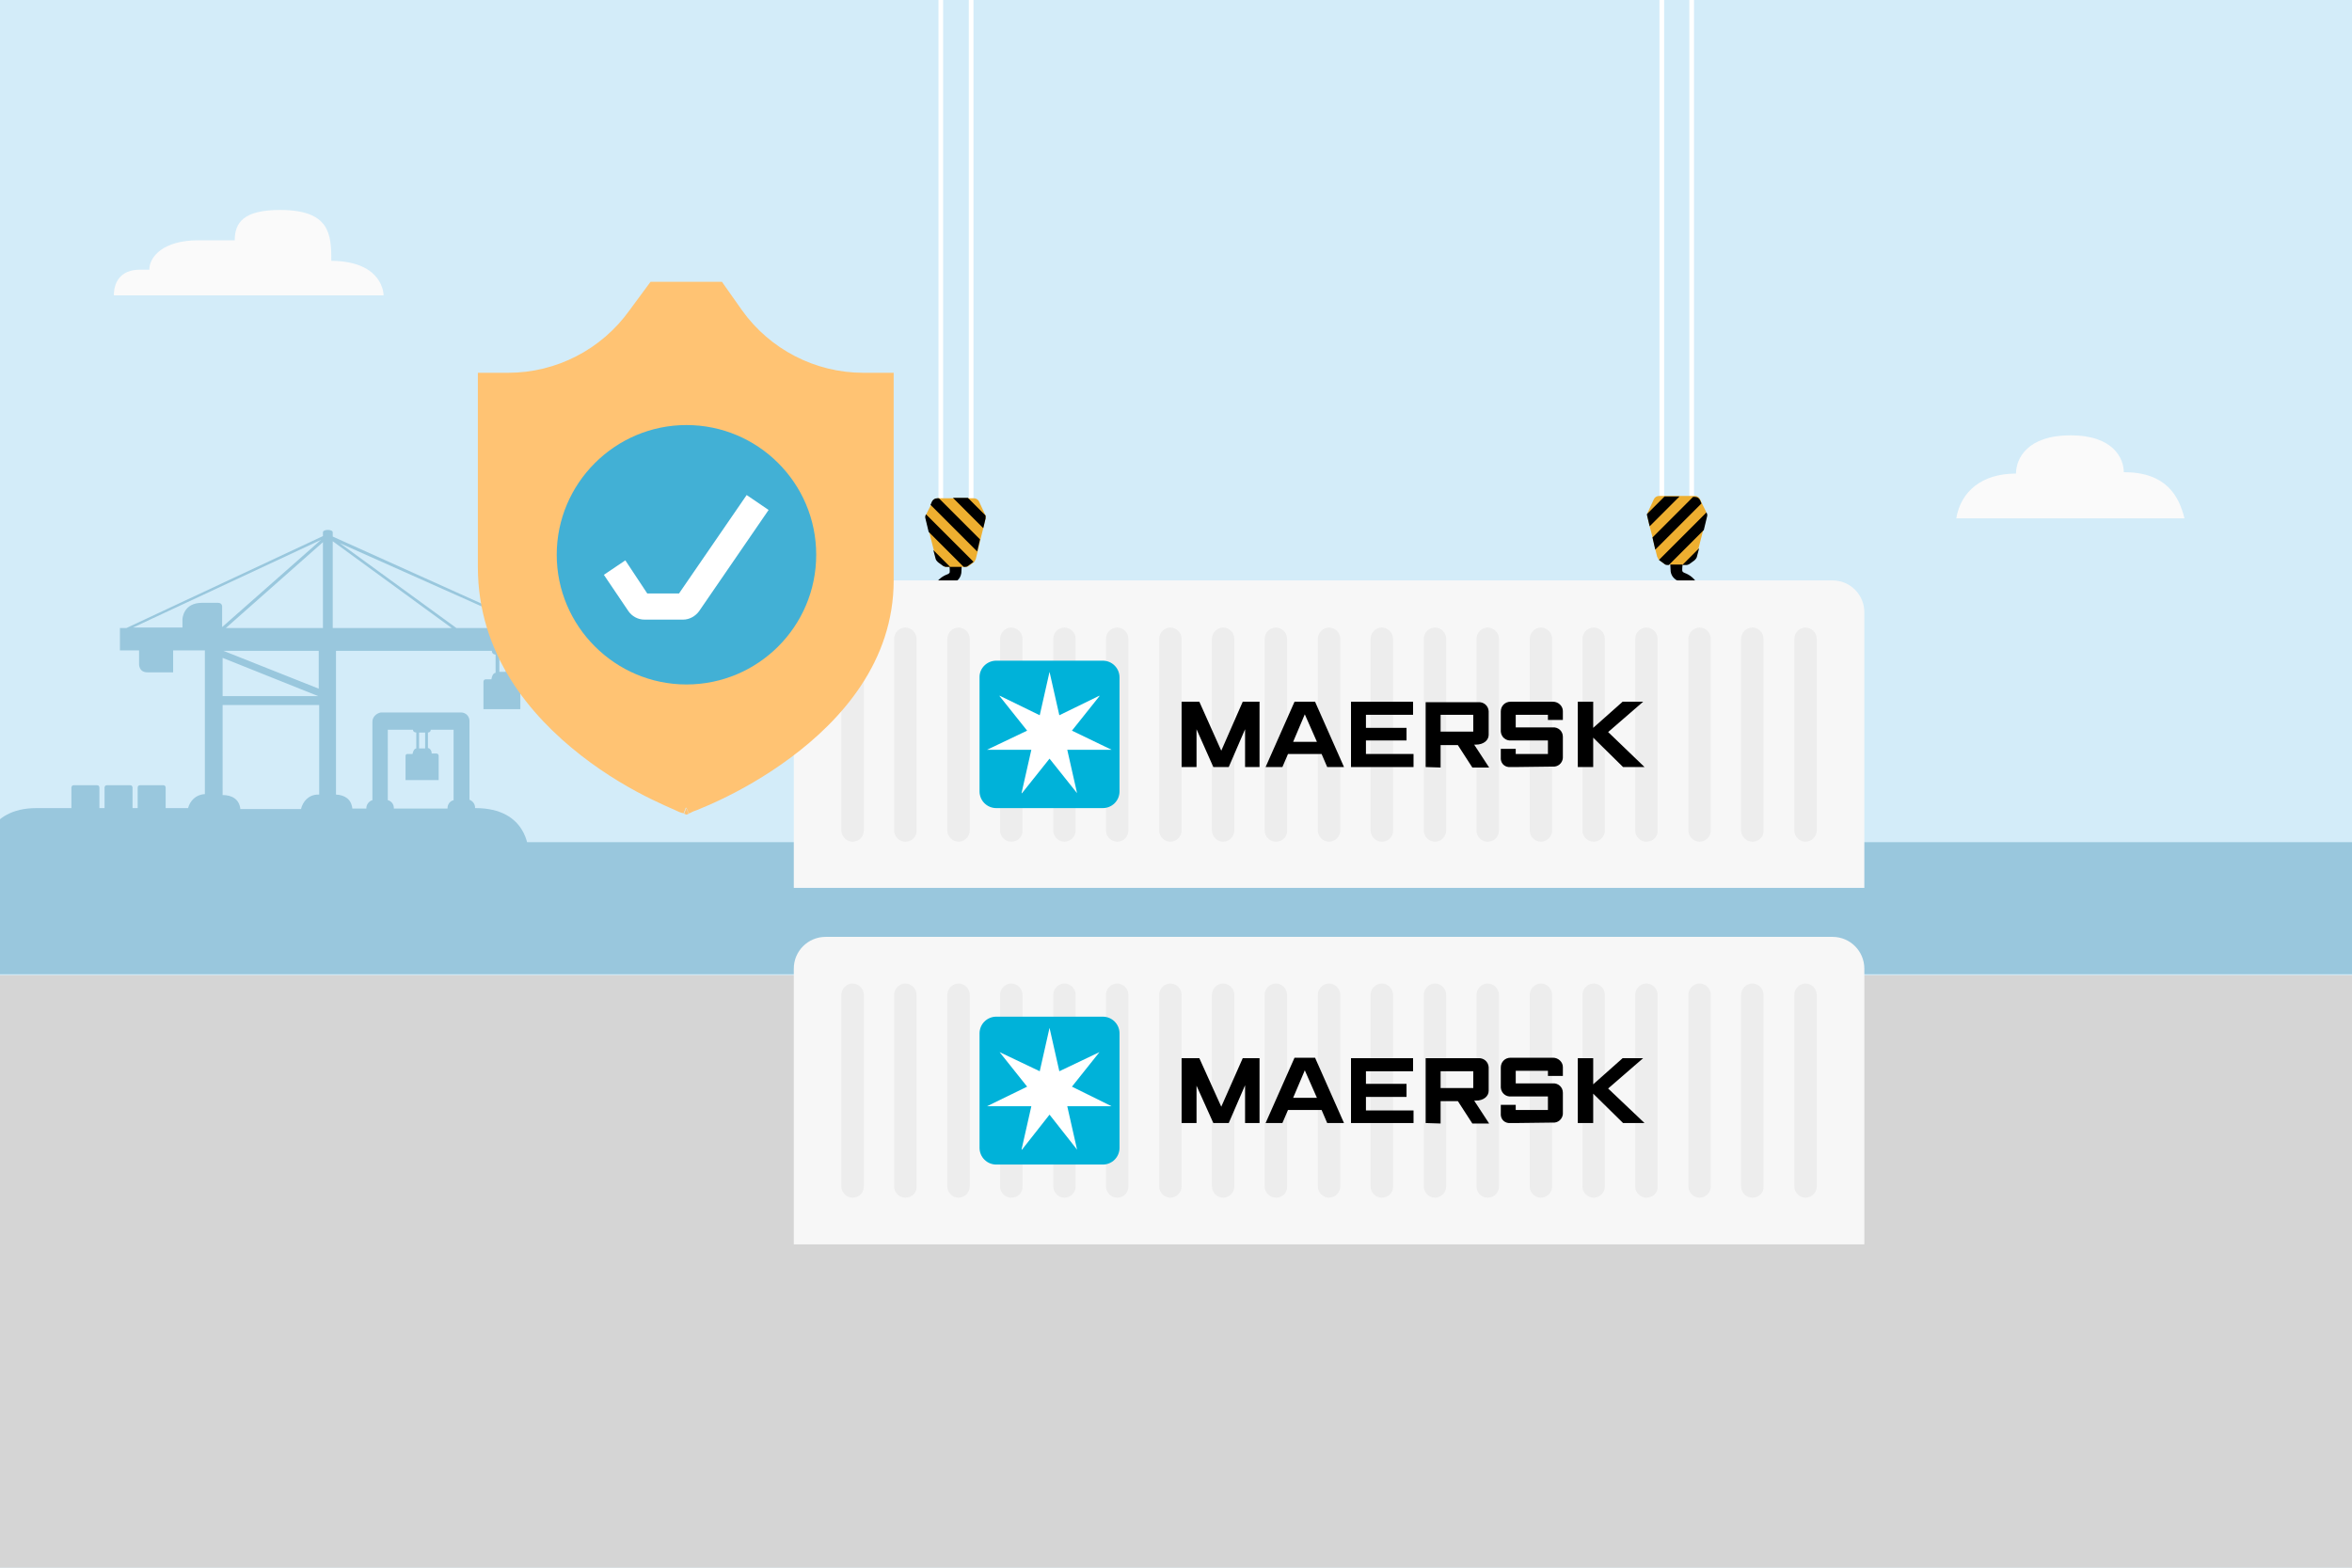 <?xml version="1.0" encoding="utf-8"?>
<!-- Generator: Adobe Illustrator 27.1.1, SVG Export Plug-In . SVG Version: 6.00 Build 0)  -->
<svg version="1.1" id="Layer_1" xmlns="http://www.w3.org/2000/svg" xmlns:xlink="http://www.w3.org/1999/xlink" x="0px" y="0px"
	 viewBox="0 0 504 336" style="enable-background:new 0 0 504 336;" xml:space="preserve">
<style type="text/css">
	.st0{fill:#D3ECF9;}
	.st1{clip-path:url(#SVGID_00000100382034141701182590000012255733755841156789_);}
	.st2{fill:#99C7DD;}
	.st3{fill:none;}
	.st4{clip-path:url(#SVGID_00000131343849331121081680000002597555421799574182_);fill:#99C7DD;}
	.st5{fill:#D5D5D5;}
	.st6{fill:#FAFAFA;}
	.st7{fill:#FFFFFF;}
	.st8{fill:#EEAF30;}
	.st9{fill:#F7F7F7;}
	.st10{fill:#EDEDED;}
	.st11{fill:#00B2D9;}
	.st12{fill:#FFC373;}
	.st13{fill-rule:evenodd;clip-rule:evenodd;fill:#FFC373;}
	.st14{fill:#42B0D5;}
	.st15{fill-rule:evenodd;clip-rule:evenodd;fill:#FFFFFF;}
</style>
<rect class="st0" width="504" height="336"/>
<g>
	<g>
		<defs>
			<rect id="SVGID_1_" width="504" height="336"/>
		</defs>
		<clipPath id="SVGID_00000029732188683304137260000007015161748373009046_">
			<use xlink:href="#SVGID_1_"  style="overflow:visible;"/>
		</clipPath>
		<g style="clip-path:url(#SVGID_00000029732188683304137260000007015161748373009046_);">
			<g>
				<g>
					<path class="st2" d="M79.8,154.7v16.8c-0.7,0.2-1.3,0.9-1.3,1.7v0.1c-1,0-2,0-3,0c-0.2-2-1.6-2.9-3.5-3v-19.2v-1.9v-9.7h33.4
						c0,0.8,0.8,0.8,0.8,0.8v3.9c-0.6,0.1-0.8,0.8-0.9,1.4h-1.2c-0.5,0-0.5,0.5-0.5,0.5v5.9h7.9v-6c0,0,0-0.5-0.6-0.5h-1.1
						c0-0.8-0.4-1.2-0.9-1.4v-3.9c0,0,0.7,0,0.7-0.8h10.8V138c0-1.9-1.5-3.4-3.4-3.4h-2.2L71.3,115v-0.9c0-0.7-2.1-0.7-2.1,0v0.8
						l-42.1,19.7h-1.4v4.8h4.1v2.9c0,0-0.1,1.8,1.8,1.8h5.5v-4.7h6.8v9.7v1.9v19.2c-2,0.1-3.2,1.5-3.6,3c-1.6,0-3.2,0-4.8,0v-4.4
						c0,0,0-0.5-0.5-0.5s-4.5,0-5,0s-0.5,0.5-0.5,0.5v4.4c-0.4,0-0.7,0-1.1,0v-4.4c0,0,0-0.5-0.5-0.5s-4.5,0-5,0s-0.5,0.5-0.5,0.5
						v4.4c-0.4,0-0.7,0-1.1,0v-4.4c0,0,0-0.5-0.5-0.5s-4.5,0-5,0s-0.5,0.5-0.5,0.5v4.4c-3,0-5.9,0-7.5,0c-10.7,0-11.4,8.9-11.4,8.9
						h116.8c0,0-0.2-8.9-11.3-8.9c0,0,0,0-0.1,0v-0.1c0-0.8-0.5-1.4-1.2-1.7v-16.9c0-1-0.8-1.8-1.8-1.8H81.6
						C80.6,152.9,79.8,153.7,79.8,154.7z M91.1,160.4h-1.3V157h1.3V160.4z M83.1,156.4h5.4c0,0.6,0.7,0.6,0.7,0.6v3.4
						c-0.5,0.1-0.7,0.7-0.8,1.2h-1.1c-0.4,0-0.4,0.4-0.4,0.4v5.2H94V162c0,0,0-0.5-0.5-0.5h-1c0-0.7-0.4-1.1-0.8-1.2V157
						c0,0,0.6,0,0.6-0.6h4.9v15.1c-0.8,0.2-1.3,0.9-1.3,1.7v0.1c-3,0-6.9,0-11.5,0l0,0v-0.1c0-0.8-0.5-1.5-1.3-1.7
						C83.1,171.5,83.1,156.4,83.1,156.4z M47.7,151.1h20.7v19.2h-0.2c-2.1,0-3.3,1.5-3.7,3.1c-4.3,0-8.7,0-13,0
						c-0.2-2.1-1.8-3-3.8-3C47.7,170.4,47.7,151.1,47.7,151.1z M47.7,141l20.5,8.2H47.7V141z M47.9,139.5h20.4v8.1L47.9,139.5z
						 M68.8,115.7l-21.2,18.7v-4.3c0,0,0.1-0.9-0.9-0.9h-3.4c-4.1,0-4.2,3.5-4.2,3.5v1.8H28.5L68.8,115.7z M69.2,134.6H48.4
						l20.8-18.4V134.6z M107,140.2h1.4v3.8H107V140.2z M97.8,134.6l-25-18.2l40.8,18.2H97.8z M71.3,134.6V116l25.5,18.6H71.3z"/>
					<path class="st3" d="M47.7,130.2c0,0,0.1-0.9-0.9-0.9h-3.4c-4.1,0-4.2,3.5-4.2,3.5v1.8H28.5l40.3-18.9l-21.2,18.7L47.7,130.2
						L47.7,130.2z"/>
					<polygon class="st3" points="68.3,139.5 68.3,147.6 47.9,139.5 					"/>
					<polygon class="st3" points="47.7,149.2 47.7,141 68.2,149.2 					"/>
					<path class="st3" d="M68.3,170.3h-0.2c-2.1,0-3.3,1.5-3.7,3.1c-4.3,0-8.7,0-13,0c-0.2-2.1-1.8-3-3.8-3v-19.2h20.7
						C68.3,151.2,68.3,170.3,68.3,170.3z"/>
					<rect x="89.8" y="157" class="st3" width="1.3" height="3.4"/>
					<path class="st3" d="M89.2,157v3.4c-0.5,0.1-0.7,0.7-0.8,1.2h-1.1c-0.4,0-0.4,0.4-0.4,0.4v5.2H94V162c0,0,0-0.5-0.5-0.5h-1
						c0-0.7-0.4-1.1-0.8-1.2V157c0,0,0.6,0,0.6-0.6h4.9v15.1c-0.8,0.2-1.3,0.9-1.3,1.7v0.1c-3,0-6.9,0-11.5,0l0,0v-0.1
						c0-0.8-0.5-1.5-1.3-1.7v-15.1h5.4C88.6,157,89.2,157,89.2,157z"/>
					<polygon class="st3" points="71.3,116 96.8,134.6 71.3,134.6 					"/>
					<polygon class="st3" points="113.7,134.6 97.8,134.6 72.8,116.4 					"/>
					<polygon class="st3" points="69.2,116.2 69.2,134.6 48.4,134.6 					"/>
				</g>
			</g>
		</g>
	</g>
	<g>
		<defs>
			<rect id="SVGID_00000064341091512056235550000014531675850599305376_" width="504" height="336"/>
		</defs>
		<clipPath id="SVGID_00000127028783849218480890000010695701025145272752_">
			<use xlink:href="#SVGID_00000064341091512056235550000014531675850599305376_"  style="overflow:visible;"/>
		</clipPath>
		<path style="clip-path:url(#SVGID_00000127028783849218480890000010695701025145272752_);fill:#99C7DD;" d="M-2,208.8h508.7
			c1.4-8.3,2.4-17.6,3-28.3H-5C-4.4,191.2-3.4,200.6-2,208.8z"/>
	</g>
</g>
<rect y="209" class="st5" width="504" height="127"/>
<g>
	<g>
		<path class="st6" d="M455.1,101.2c0-2.8-2.1-7.9-11.4-7.9s-11.7,5-11.7,8.2c-7.2,0-11.8,3.7-12.8,9.6h48.9
			C466.9,106.2,464.1,101.2,455.1,101.2z"/>
	</g>
	<g>
		<path class="st6" d="M82.2,63.3H24.4c0-2.8,1.4-5.5,5.6-5.5h2c0-2.8,3-6.3,10.5-6.3h7.8c0-3.8,1.9-6.5,9.7-6.5
			c10.7,0,11,5.2,11,10.9C82.3,56,82.2,63.3,82.2,63.3z"/>
	</g>
</g>
<g>
	<rect x="207.6" class="st7" width="1" height="108.9"/>
	<rect x="201.1" class="st7" width="1" height="108.9"/>
	<path d="M209.1,126.3C209.1,126.2,209,126.2,209.1,126.3c-0.7,0.2-1.2,0.7-1.6,1.2c-0.4,1.3-1.5,2.2-2.8,2.3
		c-1.3-0.1-2.2-1.2-2.2-2.5c0-0.1,0-0.3,0.1-0.4c0.4-2.1,3-1.6,3.4-4.1l0.1-1.8h-2.7l0.1,0.8c0,0.8,0.2,1-0.5,1.3
		c-2.2,0.8-3.6,3-3.2,5.4c0.3,2,1.8,3.6,3.8,3.9c2,0.6,4-0.6,4.7-2.5c0.4-1.1,0-3,0.7-3.4C209.1,126.5,209.1,126.4,209.1,126.3
		L209.1,126.3L209.1,126.3z"/>
	<path class="st8" d="M211.2,111.1l-0.5,2.1l-0.6,2.4l-0.6,2.6l-0.4,1.6c-0.1,0.2-0.2,0.4-0.3,0.6l-0.1,0.1l-1.1,0.8
		c-0.2,0.2-0.5,0.2-0.7,0.2h-4c-0.3,0-0.5-0.1-0.7-0.2l-1.1-0.8c-0.2-0.2-0.4-0.4-0.5-0.7l-0.5-1.9l-1-3.9l-0.7-2.9
		c-0.1-0.3,0-0.6,0.1-0.8v-0.1l1-2l0.3-0.7c0.2-0.4,0.6-0.7,1.1-0.7h7.8c0.5,0,0.9,0.3,1.1,0.7l1.3,2.8c0,0.1,0.1,0.2,0.1,0.3
		C211.2,110.7,211.2,110.9,211.2,111.1z"/>
	<path d="M211.2,111.1l-0.5,2.1l-6.5-6.5h3.2l3.8,3.8C211.2,110.7,211.2,110.9,211.2,111.1z"/>
	<path d="M210,115.6l-0.6,2.6l-10-10l0.3-0.7c0.2-0.4,0.6-0.7,1.1-0.7h0.4L210,115.6z"/>
	<path d="M208.6,120.4l-0.1,0.1l-1.1,0.8c-0.2,0.2-0.5,0.2-0.7,0.2h-0.2L199,114l-0.7-2.9c-0.1-0.3,0-0.6,0.1-0.8v-0.1L208.6,120.4z
		"/>
	<path d="M203.6,121.5h-0.8c-0.3,0-0.5-0.1-0.7-0.2l-1.1-0.8c-0.2-0.2-0.4-0.4-0.5-0.7l-0.5-1.9L203.6,121.5z"/>
	<rect x="355.6" class="st7" width="1" height="108.4"/>
	<rect x="362" class="st7" width="1" height="108.4"/>
	<path d="M355.1,125.8L355.1,125.8c0.7,0.2,1.2,0.7,1.5,1.2c0.4,1.2,1.5,2.1,2.8,2.3c1.3-0.1,2.2-1.2,2.1-2.4c0-0.1,0-0.3-0.1-0.4
		c-0.4-2.1-3-1.6-3.4-4l-0.1-1.8h2.7l-0.1,0.8c0,0.8-0.2,1,0.5,1.3c2.2,0.8,3.6,3,3.2,5.3c-0.3,2-1.8,3.6-3.8,3.9
		c-2,0.6-4-0.5-4.6-2.5c-0.4-1.1,0-3-0.7-3.4C355,126.1,355,126,355.1,125.8L355.1,125.8L355.1,125.8z"/>
	<path class="st8" d="M353,110.7l0.5,2.1l0.6,2.3l0.6,2.6l0.4,1.6c0.1,0.2,0.2,0.4,0.3,0.6l0.1,0.1l1.1,0.8c0.2,0.2,0.5,0.2,0.7,0.2
		h3.9c0.3,0,0.5-0.1,0.7-0.2l1.1-0.8c0.2-0.2,0.4-0.4,0.5-0.7l0.5-1.9l1-3.9l0.7-2.9c0.1-0.3,0-0.6-0.1-0.8v-0.1l-1-2l-0.3-0.7
		c-0.2-0.4-0.6-0.7-1.1-0.7h-7.7c-0.5,0-0.9,0.3-1.1,0.7l-1.3,2.8c0,0.1-0.1,0.2-0.1,0.3C352.9,110.4,353,110.6,353,110.7z"/>
	<path d="M353,110.7l0.5,2.1l6.4-6.4h-3.2l-3.8,3.8C352.9,110.4,353,110.6,353,110.7z"/>
	<path d="M354.1,115.2l0.6,2.6l9.9-9.9l-0.3-0.7c-0.2-0.4-0.6-0.7-1.1-0.7h-0.4L354.1,115.2z"/>
	<path d="M355.5,120l0.1,0.1l1.1,0.8c0.2,0.2,0.5,0.2,0.7,0.2h0.2l7.5-7.5l0.7-2.9c0.1-0.3,0-0.6-0.1-0.8v-0.1L355.5,120z"/>
	<path d="M360.5,121.1h0.8c0.3,0,0.5-0.1,0.7-0.2l1.1-0.8c0.2-0.2,0.4-0.4,0.5-0.7l0.5-1.9L360.5,121.1z"/>
	<g>
		<path class="st9" d="M399.5,190.3v-59.1c0-3.7-3-6.8-6.8-6.8l0,0H176.9c-3.7,0-6.8,3-6.8,6.8v59.1L399.5,190.3L399.5,190.3z"/>
		<path class="st10" d="M182.7,180.4L182.7,180.4c-1.3,0-2.4-1.1-2.4-2.4l0,0v-41.1c0-1.3,1.1-2.4,2.4-2.4c1.3,0,2.4,1.1,2.4,2.4
			l0,0V178C185.1,179.3,184.1,180.4,182.7,180.4L182.7,180.4"/>
		<path class="st10" d="M194,180.4L194,180.4c-1.3,0-2.4-1.1-2.4-2.4l0,0v-41.1c0-1.3,1.1-2.4,2.4-2.4c1.3,0,2.4,1.1,2.4,2.4l0,0
			V178C196.5,179.3,195.4,180.4,194,180.4L194,180.4"/>
		<path class="st10" d="M205.4,180.4L205.4,180.4c-1.3,0-2.4-1.1-2.4-2.4l0,0v-41.1c0-1.3,1.1-2.4,2.4-2.4c1.3,0,2.4,1.1,2.4,2.4
			l0,0V178C207.8,179.3,206.7,180.4,205.4,180.4L205.4,180.4"/>
		<path class="st10" d="M216.7,180.4L216.7,180.4c-1.3,0-2.4-1.1-2.4-2.4l0,0v-41.1c0-1.3,1.1-2.4,2.4-2.4c1.3,0,2.4,1.1,2.4,2.4
			V178C219.2,179.3,218.1,180.4,216.7,180.4"/>
		<path class="st10" d="M228.1,180.4L228.1,180.4c-1.3,0-2.4-1.1-2.4-2.4l0,0v-41.1c0-1.3,1.1-2.4,2.4-2.4c1.3,0,2.4,1.1,2.4,2.4
			V178C230.5,179.3,229.4,180.4,228.1,180.4L228.1,180.4"/>
		<path class="st10" d="M239.4,180.4L239.4,180.4c-1.3,0-2.4-1.1-2.4-2.4l0,0v-41.1c0-1.3,1.1-2.4,2.4-2.4l0,0
			c1.3,0,2.4,1.1,2.4,2.4V178C241.8,179.3,240.8,180.4,239.4,180.4L239.4,180.4"/>
		<path class="st10" d="M250.8,180.4L250.8,180.4c-1.3,0-2.4-1.1-2.4-2.4l0,0v-41.1c0-1.3,1.1-2.4,2.4-2.4c1.3,0,2.4,1.1,2.4,2.4
			V178C253.2,179.3,252.1,180.4,250.8,180.4L250.8,180.4"/>
		<path class="st10" d="M262.1,180.4L262.1,180.4c-1.3,0-2.4-1.1-2.4-2.4l0,0v-41.1c0-1.3,1.1-2.4,2.4-2.4l0,0
			c1.3,0,2.4,1.1,2.4,2.4V178C264.5,179.3,263.4,180.4,262.1,180.4L262.1,180.4"/>
		<path class="st10" d="M273.4,180.4L273.4,180.4c-1.3,0-2.4-1.1-2.4-2.4l0,0v-41.1c0-1.3,1.1-2.4,2.4-2.4s2.4,1.1,2.4,2.4V178
			C275.9,179.3,274.8,180.4,273.4,180.4"/>
		<path class="st10" d="M284.8,180.4L284.8,180.4c-1.3,0-2.4-1.1-2.4-2.4l0,0v-41.1c0-1.3,1.1-2.4,2.4-2.4l0,0
			c1.3,0,2.4,1.1,2.4,2.4V178C287.2,179.3,286.1,180.4,284.8,180.4L284.8,180.4"/>
		<path class="st10" d="M296.1,180.4L296.1,180.4c-1.3,0-2.4-1.1-2.4-2.4l0,0v-41.1c0-1.3,1.1-2.4,2.4-2.4s2.4,1.1,2.4,2.4l0,0V178
			C298.6,179.3,297.5,180.4,296.1,180.4L296.1,180.4"/>
		<path class="st10" d="M307.5,180.4L307.5,180.4c-1.3,0-2.4-1.1-2.4-2.4l0,0v-41.1c0-1.3,1.1-2.4,2.4-2.4l0,0
			c1.3,0,2.4,1.1,2.4,2.4V178C309.9,179.3,308.8,180.4,307.5,180.4L307.5,180.4"/>
		<path class="st10" d="M318.8,180.4L318.8,180.4c-1.4,0-2.4-1.1-2.4-2.4v-41.1c0-1.3,1.1-2.4,2.4-2.4s2.4,1.1,2.4,2.4V178
			C321.2,179.3,320.2,180.4,318.8,180.4L318.8,180.4"/>
		<path class="st10" d="M330.2,180.4L330.2,180.4c-1.3,0-2.4-1.1-2.4-2.4l0,0v-41.1c0-1.3,1.1-2.4,2.4-2.4s2.4,1.1,2.4,2.4V178
			C332.6,179.3,331.5,180.4,330.2,180.4L330.2,180.4"/>
		<path class="st10" d="M341.5,180.4L341.5,180.4c-1.3,0-2.4-1.1-2.4-2.4l0,0v-41.1c0-1.3,1.1-2.4,2.4-2.4l0,0
			c1.3,0,2.4,1.1,2.4,2.4V178C343.9,179.3,342.8,180.4,341.5,180.4L341.5,180.4"/>
		<path class="st10" d="M352.8,180.4L352.8,180.4c-1.3,0-2.4-1.1-2.4-2.4l0,0v-41.1c0-1.3,1.1-2.4,2.4-2.4s2.4,1.1,2.4,2.4V178
			C355.3,179.3,354.2,180.4,352.8,180.4L352.8,180.4"/>
		<path class="st10" d="M364.2,180.4L364.2,180.4c-1.3,0-2.4-1.1-2.4-2.4l0,0v-41.1c0-1.3,1.1-2.4,2.4-2.4s2.4,1.1,2.4,2.4l0,0V178
			C366.6,179.3,365.5,180.4,364.2,180.4L364.2,180.4"/>
		<path class="st10" d="M375.5,180.4L375.5,180.4c-1.3,0-2.4-1.1-2.4-2.4l0,0v-41.1c0-1.3,1.1-2.4,2.4-2.4s2.4,1.1,2.4,2.4V178
			C378,179.3,376.9,180.4,375.5,180.4L375.5,180.4"/>
		<path class="st10" d="M386.9,180.4L386.9,180.4c-1.3,0-2.4-1.1-2.4-2.4l0,0v-41.1c0-1.3,1.1-2.4,2.4-2.4l0,0
			c1.3,0,2.4,1.1,2.4,2.4V178C389.3,179.3,388.2,180.4,386.9,180.4L386.9,180.4"/>
		<polygon points="253.2,164.4 253.2,150.4 257,150.4 261.7,160.9 266.3,150.4 269.9,150.4 269.9,164.4 266.8,164.4 266.8,156.3 
			263.3,164.4 260,164.4 256.4,156.3 256.4,164.4 		"/>
		<path d="M274.8,164.4h-3.6l6.2-14h4.4l6.2,14h-3.6l-1.2-2.8H276L274.8,164.4z M282.2,159l-2.6-5.9l-2.5,5.9H282.2z"/>
		<polygon points="289.5,164.4 289.5,150.4 302.8,150.4 302.8,153.2 292.7,153.2 292.7,156 301.4,156 301.4,158.7 292.7,158.7 
			292.7,161.6 302.9,161.6 302.9,164.4 		"/>
		<path d="M305.5,164.4v-13.9h11.2c1.2-0.1,2.2,0.7,2.3,1.9c0,0.1,0,0.3,0,0.4v4.7c0,1.1-1,2.1-2.8,2.1h-0.3l3.2,4.9h-3.6l-3.1-4.8
			h-3.7v4.8L305.5,164.4L305.5,164.4z M308.7,156.8h7v-3.6h-7V156.8z"/>
		<path d="M324.8,164.4h-1.1c-1.1,0.1-2-0.6-2.1-1.7c0-0.1,0-0.3,0-0.4v-1.8h3.2v1.1h6.9v-2.9h-7.9c-1.1,0.1-2.1-0.7-2.2-1.9v-0.1
			v-4.2c0-1.2,0.9-2.1,2.1-2.1c0,0,0,0,0.1,0h9c1.1,0,2.1,0.9,2.1,2c0,0.1,0,0.1,0,0.2v1.7h-3.2v-1.1h-6.9v2.7h7.9
			c1.2-0.1,2.2,0.8,2.2,2c0,0.1,0,0.1,0,0.2v4c0.1,1.1-0.7,2.1-1.8,2.2c-0.1,0-0.3,0-0.4,0L324.8,164.4z"/>
		<polygon points="338.1,164.4 338.1,150.4 341.4,150.4 341.4,156 347.7,150.4 352.1,150.4 344.6,156.9 352.4,164.4 347.8,164.4 
			341.4,158.1 341.4,164.4 		"/>
		<path class="st11" d="M213.5,141.6h22.8c2,0,3.6,1.6,3.6,3.6l0,0v24.4c0,2-1.6,3.6-3.6,3.6h-22.8c-2,0-3.6-1.6-3.6-3.6v-24.5
			C209.9,143.2,211.5,141.6,213.5,141.6z"/>
		<polygon class="st7" points="229.7,156.6 235.6,149.2 235.6,149.1 227,153.3 224.9,144 224.9,144 222.8,153.3 214.2,149.1 
			214.2,149.2 220.1,156.6 211.5,160.7 211.6,160.7 221,160.7 218.9,170 219,170 224.9,162.6 230.8,170 230.8,170 228.7,160.7 
			238.2,160.7 238.2,160.7 		"/>
	</g>
</g>
<g>
	<path class="st9" d="M399.5,266.7v-59.1c0-3.7-3-6.8-6.8-6.8l0,0H176.9c-3.7,0-6.8,3-6.8,6.8v59.1H399.5z"/>
	<path class="st10" d="M182.7,256.7L182.7,256.7c-1.3,0-2.4-1.1-2.4-2.4l0,0v-41.1c0-1.3,1.1-2.4,2.4-2.4c1.3,0,2.4,1.1,2.4,2.4l0,0
		v41.1C185.1,255.6,184.1,256.7,182.7,256.7L182.7,256.7"/>
	<path class="st10" d="M194,256.7L194,256.7c-1.3,0-2.4-1.1-2.4-2.4l0,0v-41.1c0-1.3,1.1-2.4,2.4-2.4c1.3,0,2.4,1.1,2.4,2.4l0,0
		v41.1C196.5,255.6,195.4,256.7,194,256.7L194,256.7"/>
	<path class="st10" d="M205.4,256.7L205.4,256.7c-1.3,0-2.4-1.1-2.4-2.4l0,0v-41.1c0-1.3,1.1-2.4,2.4-2.4c1.3,0,2.4,1.1,2.4,2.4l0,0
		v41.1C207.8,255.6,206.7,256.7,205.4,256.7L205.4,256.7"/>
	<path class="st10" d="M216.7,256.7L216.7,256.7c-1.3,0-2.4-1.1-2.4-2.4l0,0v-41.1c0-1.3,1.1-2.4,2.4-2.4c1.3,0,2.4,1.1,2.4,2.4
		v41.1C219.2,255.6,218.1,256.7,216.7,256.7"/>
	<path class="st10" d="M228.1,256.7L228.1,256.7c-1.3,0-2.4-1.1-2.4-2.4l0,0v-41.1c0-1.3,1.1-2.4,2.4-2.4c1.3,0,2.4,1.1,2.4,2.4
		v41.1C230.5,255.6,229.4,256.7,228.1,256.7L228.1,256.7"/>
	<path class="st10" d="M239.4,256.7L239.4,256.7c-1.3,0-2.4-1.1-2.4-2.4l0,0v-41.1c0-1.3,1.1-2.4,2.4-2.4l0,0c1.3,0,2.4,1.1,2.4,2.4
		v41.1C241.8,255.6,240.8,256.7,239.4,256.7L239.4,256.7"/>
	<path class="st10" d="M250.8,256.7L250.8,256.7c-1.3,0-2.4-1.1-2.4-2.4l0,0v-41.1c0-1.3,1.1-2.4,2.4-2.4c1.3,0,2.4,1.1,2.4,2.4
		v41.1C253.2,255.6,252.1,256.7,250.8,256.7L250.8,256.7"/>
	<path class="st10" d="M262.1,256.7L262.1,256.7c-1.3,0-2.4-1.1-2.4-2.4l0,0v-41.1c0-1.3,1.1-2.4,2.4-2.4l0,0c1.3,0,2.4,1.1,2.4,2.4
		v41.1C264.5,255.6,263.4,256.7,262.1,256.7L262.1,256.7"/>
	<path class="st10" d="M273.4,256.7L273.4,256.7c-1.3,0-2.4-1.1-2.4-2.4l0,0v-41.1c0-1.3,1.1-2.4,2.4-2.4s2.4,1.1,2.4,2.4v41.1
		C275.9,255.6,274.8,256.7,273.4,256.7"/>
	<path class="st10" d="M284.8,256.7L284.8,256.7c-1.3,0-2.4-1.1-2.4-2.4l0,0v-41.1c0-1.3,1.1-2.4,2.4-2.4l0,0c1.3,0,2.4,1.1,2.4,2.4
		v41.1C287.2,255.6,286.1,256.7,284.8,256.7L284.8,256.7"/>
	<path class="st10" d="M296.1,256.7L296.1,256.7c-1.3,0-2.4-1.1-2.4-2.4l0,0v-41.1c0-1.3,1.1-2.4,2.4-2.4s2.4,1.1,2.4,2.4l0,0v41.1
		C298.6,255.6,297.5,256.7,296.1,256.7L296.1,256.7"/>
	<path class="st10" d="M307.5,256.7L307.5,256.7c-1.3,0-2.4-1.1-2.4-2.4l0,0v-41.1c0-1.3,1.1-2.4,2.4-2.4l0,0c1.3,0,2.4,1.1,2.4,2.4
		v41.1C309.9,255.6,308.8,256.7,307.5,256.7L307.5,256.7"/>
	<path class="st10" d="M318.8,256.7L318.8,256.7c-1.4,0-2.4-1.1-2.4-2.4v-41.1c0-1.3,1.1-2.4,2.4-2.4s2.4,1.1,2.4,2.4v41.1
		C321.2,255.6,320.2,256.7,318.8,256.7L318.8,256.7"/>
	<path class="st10" d="M330.2,256.7L330.2,256.7c-1.3,0-2.4-1.1-2.4-2.4l0,0v-41.1c0-1.3,1.1-2.4,2.4-2.4s2.4,1.1,2.4,2.4v41.1
		C332.6,255.6,331.5,256.7,330.2,256.7L330.2,256.7"/>
	<path class="st10" d="M341.5,256.7L341.5,256.7c-1.3,0-2.4-1.1-2.4-2.4l0,0v-41.1c0-1.3,1.1-2.4,2.4-2.4l0,0c1.3,0,2.4,1.1,2.4,2.4
		v41.1C343.9,255.6,342.8,256.7,341.5,256.7L341.5,256.7"/>
	<path class="st10" d="M352.8,256.7L352.8,256.7c-1.3,0-2.4-1.1-2.4-2.4l0,0v-41.1c0-1.3,1.1-2.4,2.4-2.4s2.4,1.1,2.4,2.4v41.1
		C355.3,255.6,354.2,256.7,352.8,256.7L352.8,256.7"/>
	<path class="st10" d="M364.2,256.7L364.2,256.7c-1.3,0-2.4-1.1-2.4-2.4l0,0v-41.1c0-1.3,1.1-2.4,2.4-2.4s2.4,1.1,2.4,2.4l0,0v41.1
		C366.6,255.6,365.5,256.7,364.2,256.7L364.2,256.7"/>
	<path class="st10" d="M375.5,256.7L375.5,256.7c-1.3,0-2.4-1.1-2.4-2.4l0,0v-41.1c0-1.3,1.1-2.4,2.4-2.4s2.4,1.1,2.4,2.4v41.1
		C378,255.6,376.9,256.7,375.5,256.7L375.5,256.7"/>
	<path class="st10" d="M386.9,256.7L386.9,256.7c-1.3,0-2.4-1.1-2.4-2.4l0,0v-41.1c0-1.3,1.1-2.4,2.4-2.4l0,0c1.3,0,2.4,1.1,2.4,2.4
		v41.1C389.3,255.6,388.2,256.7,386.9,256.7L386.9,256.7"/>
	<polygon points="253.2,240.7 253.2,226.8 257,226.8 261.7,237.2 266.3,226.8 269.9,226.8 269.9,240.7 266.8,240.7 266.8,232.6 
		263.3,240.7 260,240.7 256.4,232.7 256.4,240.7 	"/>
	<path d="M274.8,240.7h-3.6l6.2-14h4.4l6.2,14h-3.6l-1.2-2.8H276L274.8,240.7z M282.2,235.3l-2.6-5.9l-2.5,5.9H282.2z"/>
	<polygon points="289.5,240.7 289.5,226.8 302.8,226.8 302.8,229.6 292.7,229.6 292.7,232.3 301.4,232.3 301.4,235.1 292.7,235.1 
		292.7,238 302.9,238 302.9,240.7 	"/>
	<path d="M305.5,240.7v-13.9h11.2c1.2-0.1,2.2,0.7,2.3,1.9c0,0.1,0,0.3,0,0.4v4.7c0,1.1-1,2.1-2.8,2.1h-0.3l3.2,4.9h-3.6l-3.1-4.8
		h-3.7v4.8L305.5,240.7L305.5,240.7z M308.7,233.2h7v-3.6h-7V233.2z"/>
	<path d="M324.8,240.7h-1.1c-1.1,0.1-2-0.6-2.1-1.7c0-0.1,0-0.3,0-0.4v-1.8h3.2v1.1h6.9V235h-7.9c-1.1,0.1-2.1-0.7-2.2-1.9V233v-4.2
		c0-1.2,0.9-2.1,2.1-2.1c0,0,0,0,0.1,0h9c1.1,0,2.1,0.9,2.1,2c0,0.1,0,0.1,0,0.2v1.7h-3.2v-1.1h-6.9v2.7h7.9c1.2-0.1,2.2,0.8,2.2,2
		c0,0.1,0,0.1,0,0.2v4c0.1,1.1-0.7,2.1-1.8,2.2c-0.1,0-0.3,0-0.4,0L324.8,240.7z"/>
	<polygon points="338.1,240.7 338.1,226.8 341.4,226.8 341.4,232.4 347.7,226.8 352.1,226.8 344.6,233.3 352.4,240.7 347.8,240.7 
		341.4,234.4 341.4,240.7 	"/>
	<path class="st11" d="M213.5,217.9h22.8c2,0,3.6,1.6,3.6,3.6l0,0V246c0,2-1.6,3.6-3.6,3.6h-22.8c-2,0-3.6-1.6-3.6-3.6v-24.5
		C209.9,219.5,211.5,217.9,213.5,217.9z"/>
	<polygon class="st7" points="229.7,232.9 235.6,225.5 235.6,225.5 227,229.6 224.9,220.3 224.9,220.3 222.8,229.6 214.2,225.5 
		214.2,225.5 220.1,232.9 211.5,237.1 211.6,237.1 221,237.1 218.9,246.4 219,246.4 224.9,238.9 230.8,246.4 230.8,246.4 
		228.7,237.1 238.2,237.1 238.2,237.1 	"/>
</g>
<g>
	<path class="st12" d="M104,121.7V81.3h5.1c10.8,0,20.9-5.2,27.2-14l3.9-5.5H154l3.9,5.5c6.3,8.8,16.4,14,27.2,14h5.1v43.1
		c0,33.4-43.1,48.7-43.1,48.7S104,157.8,104,121.7z"/>
	<path class="st13" d="M139.4,60.4h15.3l4.3,6.1c6,8.4,15.7,13.4,26,13.4h6.5v44.5c0,17.4-11.2,29.9-22.1,38c-5.5,4.1-11,7.1-15,9
		c-2.1,1-3.8,1.7-5,2.2c-0.6,0.2-1.1,0.4-1.4,0.6c-0.2,0.1-0.3,0.1-0.4,0.1h-0.1l0,0l0,0c0,0,0,0-0.5-1.3c-0.5,1.3-0.5,1.3-0.5,1.3
		l0,0l0,0h-0.1c-0.1,0-0.2-0.1-0.4-0.1c-0.3-0.1-0.8-0.3-1.4-0.6c-1.2-0.5-2.9-1.3-5-2.3c-4.1-2-9.6-5.1-15.1-9.4
		c-10.9-8.5-22.1-21.7-22.1-40.4V79.9h6.5c10.3,0,20-5,26-13.4L139.4,60.4z M147.1,173.1l-0.5,1.3l0.5,0.2l0.5-0.2L147.1,173.1z
		 M147.1,171.7c0.3-0.1,0.8-0.3,1.3-0.5c1.2-0.5,2.8-1.2,4.8-2.2c4-1.9,9.3-4.8,14.6-8.8c10.6-7.9,21-19.7,21-35.8V82.7h-3.7
		c-11.2,0-21.8-5.4-28.3-14.6l-3.5-4.9h-12.5l-3.5,4.9c-6.5,9.1-17.1,14.6-28.3,14.6h-3.7v39c0,17.5,10.4,30,21,38.2
		c5.3,4.1,10.6,7.1,14.6,9.1c2,1,3.6,1.7,4.8,2.2C146.3,171.4,146.8,171.5,147.1,171.7z"/>
	<path class="st14" d="M174.9,118.9c0,15.4-12.5,27.8-27.8,27.8s-27.8-12.5-27.8-27.8s12.5-27.8,27.8-27.8S174.9,103.5,174.9,118.9z
		"/>
	<path class="st15" d="M164.7,109.3L149.8,131c-0.8,1.1-2.1,1.8-3.4,1.8h-8.3c-1.4,0-2.7-0.7-3.5-1.9l-5.2-7.7l4.6-3.1l4.7,7.1h6.8
		l14.5-21.1L164.7,109.3z"/>
</g>
</svg>
